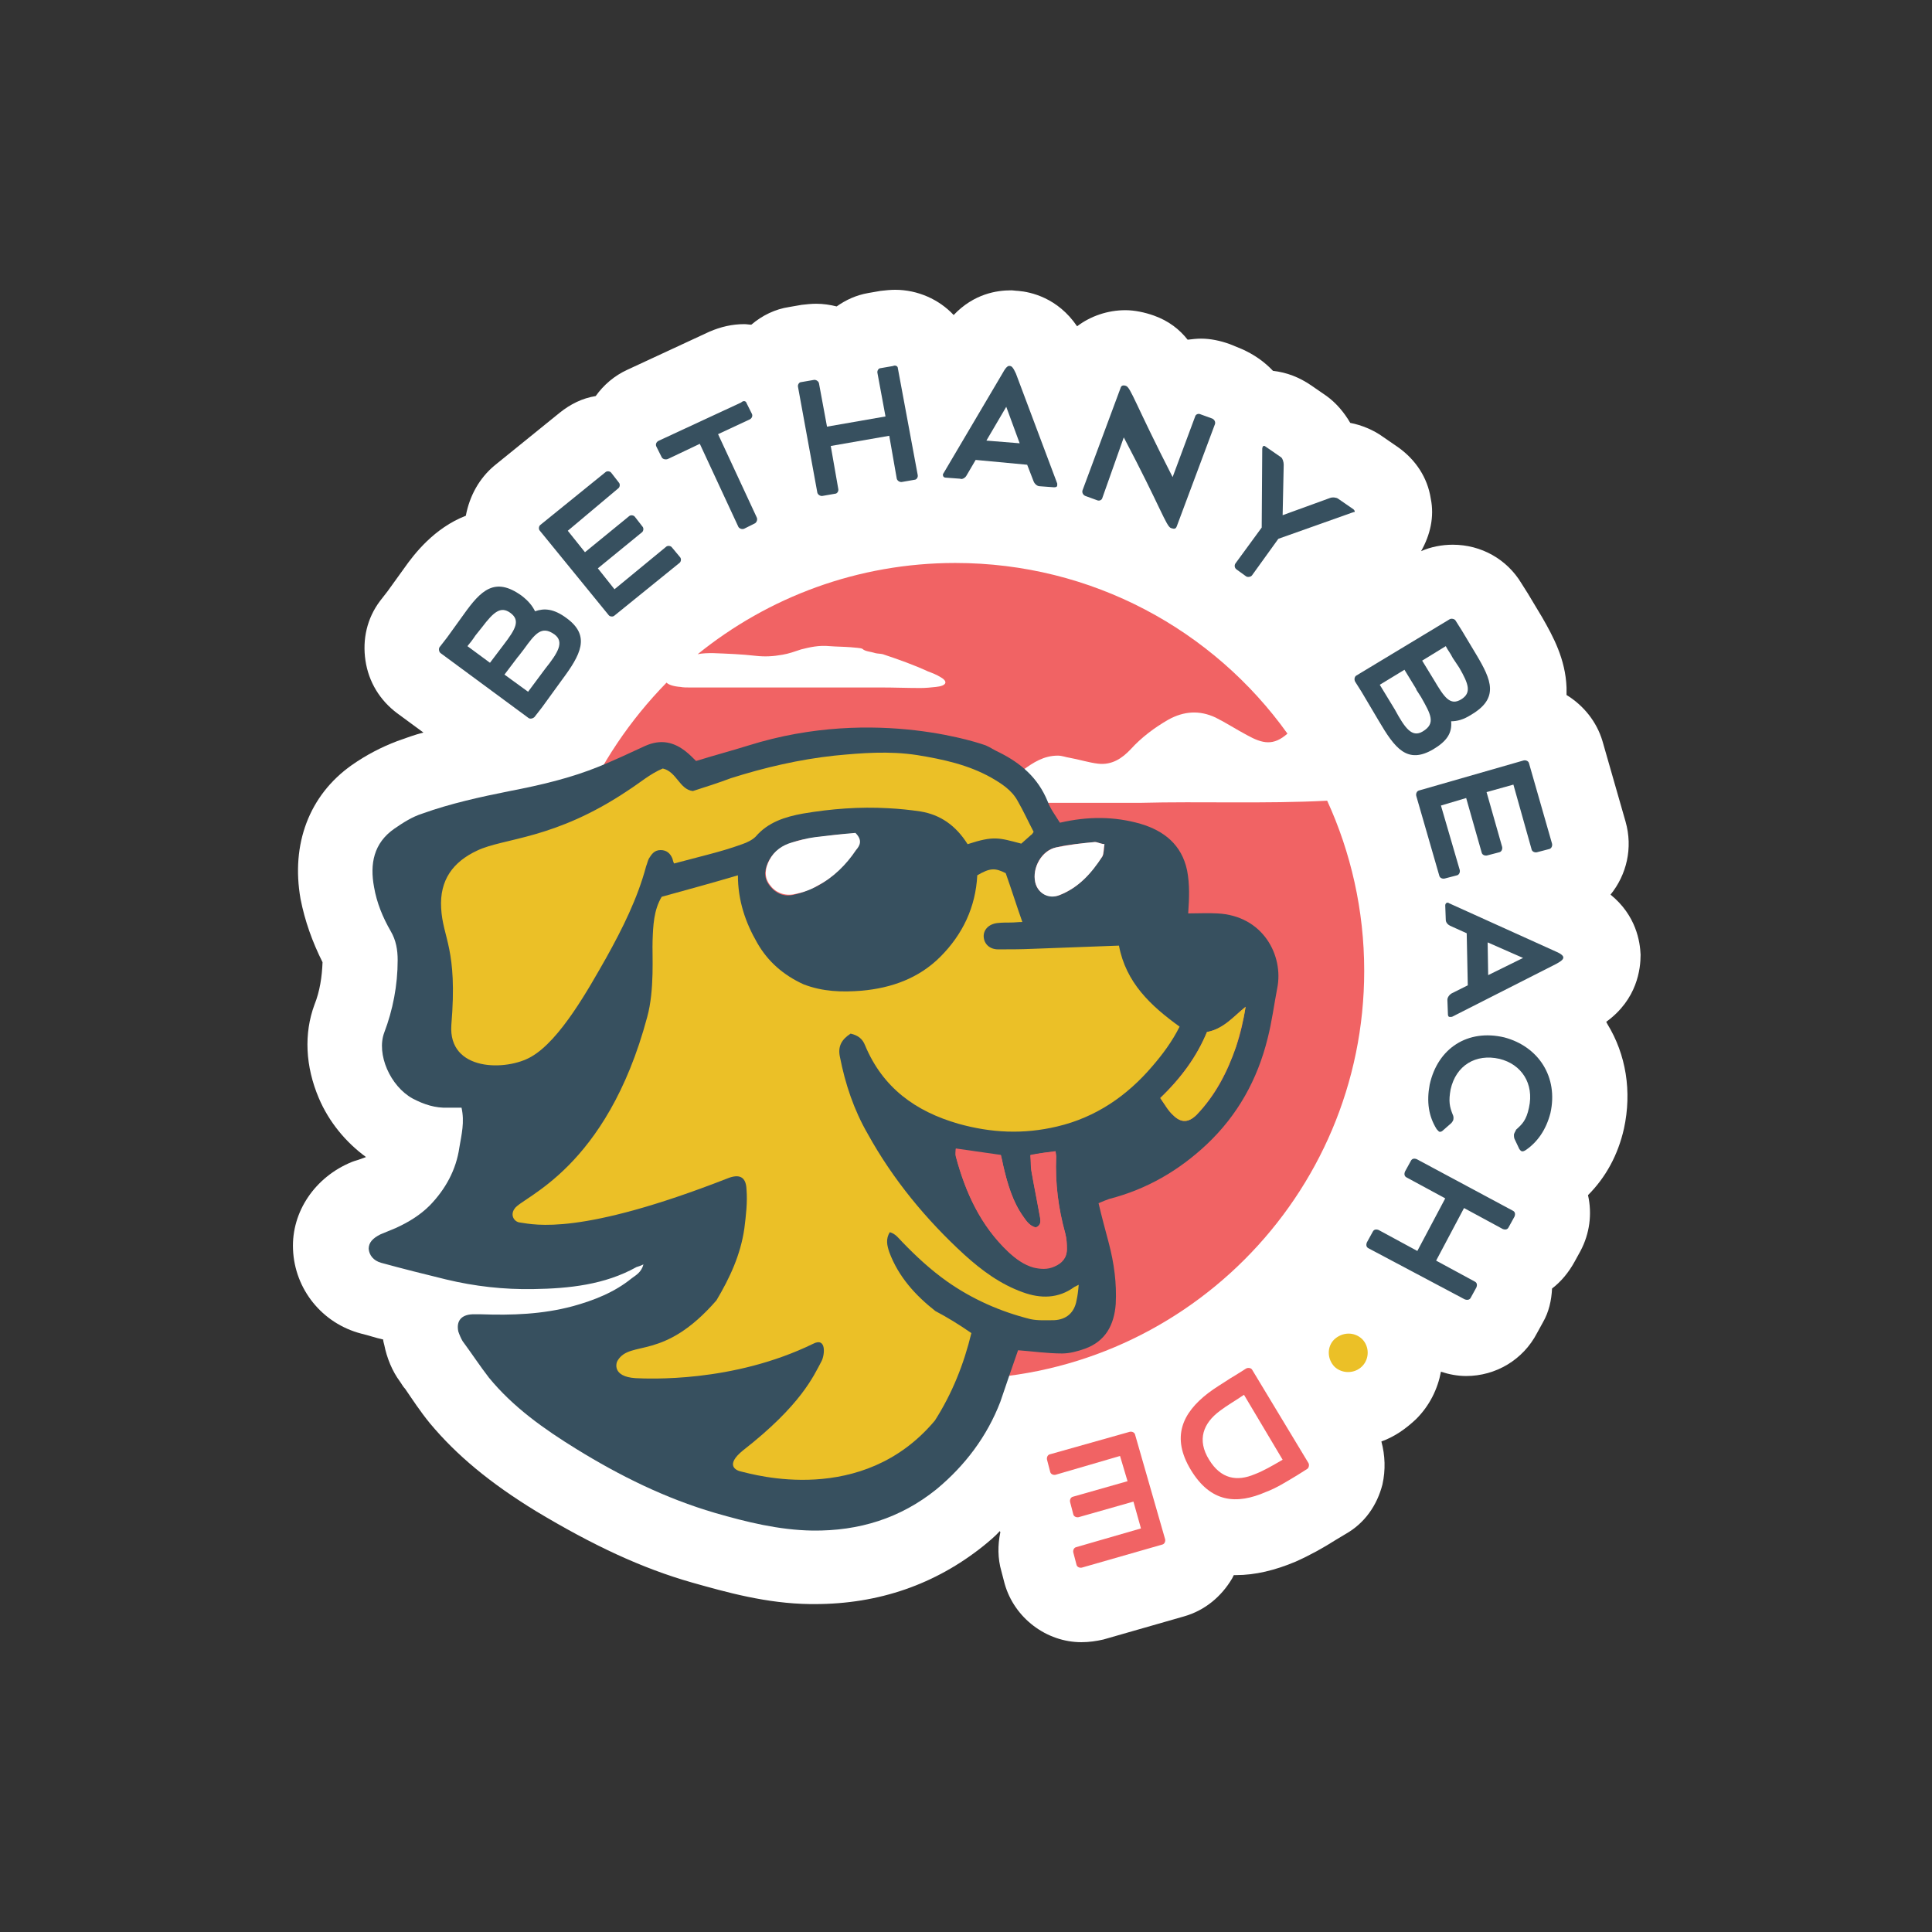 <?xml version="1.0" encoding="utf-8"?>
<!-- Generator: Adobe Illustrator 28.0.0, SVG Export Plug-In . SVG Version: 6.00 Build 0)  -->
<svg version="1.1" id="Layer_1" xmlns="http://www.w3.org/2000/svg" xmlns:xlink="http://www.w3.org/1999/xlink" x="0px" y="0px"
	 viewBox="0 0 360 360" style="enable-background:new 0 0 360 360;" xml:space="preserve">
<rect x="0" y="0" width="360" height="360" fill="#333333" stroke="none"/>
<style type="text/css">
	.st0{fill:#FFFFFF;}
	.st1{fill:#37505F;}
	.st2{fill:#EBC027;}
	.st3{fill:#F16364;}
</style>
<g id="ART">
	<g>
		<path class="st0" d="M299.3,190.4c5.8-4.2,6.4-9.9,6.4-12.5c-0.1-2.4-0.8-7.3-5.6-11.2c3-3.7,4.2-8.7,2.8-13.6l-4.3-15
			c-1.1-3.7-3.6-6.7-6.7-8.6c0-0.5,0-1,0-1.4c-0.2-5.3-2.5-9.5-4.5-13l-2.7-4.5l-1.2-1.9c-2.7-4.5-7.5-7.2-12.8-7.2
			c-2,0-4.1,0.4-5.9,1.2c1.7-3,2.5-6.4,1.8-9.8c-0.6-3.9-2.8-7.2-6-9.5l-2.9-2c-1.8-1.3-4-2.2-6.1-2.6c-1.1-1.9-2.6-3.7-4.4-5
			l-2.9-2c-2.2-1.5-4.5-2.4-7.1-2.7c-1.6-1.7-3.6-3.1-5.9-4.1l-2.2-0.9c-1.7-0.6-3.5-1-5.3-1c-0.9,0-1.6,0.1-2.5,0.2
			c-1.5-1.9-3.5-3.5-6.3-4.5c-1.7-0.6-3.6-1-5.3-1c-3.3,0-6.5,1.1-9,3c-3.6-5.3-8.6-6.4-11-6.6l0,0c-0.4,0-0.9-0.1-1.3-0.1
			c-2.6,0-6.9,0.6-10.7,4.6c-2.7-2.9-6.7-4.7-10.9-4.7l0,0c-0.9,0-1.8,0.1-2.7,0.2l-2.3,0.4c-2.3,0.4-4.2,1.3-5.9,2.5
			c-1.2-0.3-2.5-0.5-3.8-0.5c-0.9,0-1.8,0.1-2.7,0.2l-2.3,0.4c-2.7,0.4-5.1,1.6-7.1,3.3c-0.4,0-0.9-0.1-1.3-0.1
			c-2.3,0-4.4,0.5-6.5,1.4l-15.3,7.1c-2.4,1.1-4.4,2.8-5.9,4.9c-2.5,0.4-4.7,1.5-6.7,3.1l-12.1,9.8c-2.9,2.4-4.7,5.7-5.4,9.4
			c-5.9,2.3-9.6,7.1-11.5,9.8l-3.1,4.3l-1.4,1.8c-2.4,3.2-3.3,7.1-2.7,11.1c0.6,4,2.7,7.4,5.9,9.8l4.9,3.6c-1.6,0.4-3.2,1-4.9,1.6
			c-2.9,1.1-5.8,2.6-8.5,4.5c-7.9,5.6-11.3,14.7-9.5,24.9c0.8,4.1,2.2,8,4.1,11.8c-0.1,2.7-0.5,5.4-1.5,7.9
			c-2,5.4-1.7,11.5,0.8,17.4c1.9,4.5,5.1,8.3,8.8,11l0,0c-0.2,0.1-0.6,0.2-1.1,0.4c-0.5,0.2-1,0.3-1.5,0.5
			c-6.9,2.8-11.3,9.3-11,16.3c0.3,7.4,5.4,13.8,12.7,15.7c1.3,0.3,2.7,0.8,4.1,1.1c0,0.3,0.1,0.6,0.2,1c0.5,2.5,1.5,4.9,2.9,6.8
			c0.3,0.4,0.6,1,1,1.4c1.3,1.9,2.8,4.2,4.6,6.4c5,6,11.3,11.2,19.8,16.4c10.5,6.3,19.6,10.6,29.1,13.3c6.4,1.8,13.8,3.9,22,4
			c0.2,0,0.5,0,0.8,0c12,0,22.5-3.7,31.4-10.8c1.1-0.9,2.2-1.8,3.1-2.8l0.1,0.2c-0.5,2.4-0.5,4.9,0.2,7.3l0.6,2.3
			c1.8,6.4,7.8,10.9,14.3,10.9c1.4,0,2.8-0.2,4.1-0.5l15-4.3c3.9-1.1,7-3.7,9-7.1c0.1-0.2,0.2-0.4,0.3-0.6c0.1,0,0.3,0,0.4,0
			c3.6,0,7.3-0.9,11.1-2.5c2.7-1.2,5.2-2.6,7.4-4l2-1.2c3.5-2,5.8-5.3,6.8-9.2c0.6-2.7,0.5-5.4-0.2-8c2.5-0.9,4.6-2.4,6.5-4.2
			c2.5-2.5,4-5.6,4.6-8.8c1.5,0.5,3.1,0.8,4.7,0.8c5.5,0,10.6-3,13.2-8l1.1-2c1.1-1.9,1.6-4.1,1.7-6.3c1.7-1.3,3.1-3,4.2-5l1.1-2
			c1.7-3.2,2.2-6.9,1.4-10.4c3.3-3.3,5.6-7.5,6.7-12.4c1.5-6.9,0.4-13.8-3.1-19.5C299.5,190.8,299.4,190.6,299.3,190.4z"/>
		<g>
			<g>
				<path class="st1" d="M105.6,115.2c4.5,3.3,2.6,6.8-0.9,11.5l-3.7,5.1l-1.4,1.8c-0.3,0.3-0.8,0.4-1.1,0.2l-16.4-12.1
					c-0.3-0.2-0.4-0.8-0.2-1.1l1.4-1.8l3.1-4.3c3.2-4.5,5.8-7.1,10.8-3.5c1.3,1,2,1.9,2.5,2.9C101.4,113.3,103.2,113.4,105.6,115.2z
					 M88.6,118.4c-0.6,0.9-1,1.4-1.5,2l4.2,3.1l2.5-3.3c2.3-3,3.2-4.6,1.3-6c-1.8-1.3-3.1-0.2-5.3,2.7L88.6,118.4z M103.3,118.2
					c-2.4-1.7-3.6-0.1-5.7,2.8l-1,1.3c0,0,0,0-0.1,0.1l-2.5,3.3l4.4,3.2l3.2-4.3C104,121.6,105.2,119.6,103.3,118.2z"/>
				<path class="st1" d="M105.8,98.9l3.2,4l8.2-6.7c0.3-0.3,0.9-0.2,1.1,0.1l1.4,1.8c0.3,0.3,0.2,0.9-0.1,1.1l-8.2,6.7l3.1,3.9
					l9.6-7.9c0.3-0.3,0.9-0.2,1.1,0.1l1.5,1.8c0.3,0.3,0.2,0.9-0.1,1.1l-12.1,9.8c-0.3,0.3-0.9,0.2-1.1-0.1l-12.8-15.7
					c-0.3-0.3-0.2-0.9,0.1-1.1l12.1-9.8c0.3-0.3,0.9-0.2,1.1,0.1l1.4,1.8c0.3,0.3,0.2,0.9-0.1,1.1L105.8,98.9z"/>
				<path class="st1" d="M139.1,75.1l1,2c0.2,0.4,0,0.9-0.5,1.1l-5.8,2.7l7.2,15.5c0.2,0.4,0,0.9-0.3,1.1l-2,1
					c-0.4,0.2-0.9,0-1.1-0.3l-7.2-15.5l-5.9,2.8c-0.4,0.2-1,0.1-1.2-0.3l-1-2c-0.2-0.4,0-0.9,0.5-1.1l15.3-7.1
					C138.5,74.6,139,74.7,139.1,75.1z"/>
				<path class="st1" d="M167.3,68.6l3.7,19.9c0.1,0.4-0.2,0.9-0.6,0.9l-2.3,0.4c-0.4,0.1-0.9-0.2-1-0.6l-1.4-8l-10.9,1.9l1.4,8
					c0.1,0.4-0.2,0.9-0.6,0.9l-2.3,0.4c-0.4,0.1-0.9-0.2-1-0.6l-3.6-19.7c-0.1-0.4,0.2-0.9,0.6-0.9l2.3-0.4c0.4-0.1,0.9,0.2,1,0.6
					l1.5,8.1l10.9-1.9l-1.5-8.1c-0.1-0.4,0.2-0.9,0.6-0.9l2.3-0.4C166.8,68,167.3,68.2,167.3,68.6z"/>
				<path class="st1" d="M197,90.4c0,0.3-0.2,0.4-0.6,0.4l-2.7-0.2c-0.4,0-0.9-0.4-1.1-0.9l-1.2-3.1l-9.6-0.9l-1.7,2.9
					c-0.2,0.4-0.8,0.8-1.2,0.6l-2.7-0.2c-0.3,0-0.5-0.2-0.5-0.5c0-0.1,0-0.2,0.1-0.3l11.1-18.8c0.6-1.1,1-1.3,1.3-1.2
					c0.3,0,0.6,0.3,1.1,1.4l7.7,20.5C197,90.2,197,90.3,197,90.4z M190,82.6l-2.5-6.8l-3.7,6.3L190,82.6z"/>
				<path class="st1" d="M208.8,72.3c0.1-0.4,0.4-0.6,1-0.4c0.9,0.3,1.7,3.3,8.7,17l4.2-11.3c0.1-0.4,0.6-0.6,1-0.4l2.2,0.8
					c0.4,0.2,0.6,0.6,0.5,1l-7.1,19c-0.2,0.6-0.5,0.6-1.1,0.4c-0.9-0.3-1.9-3.8-8.8-16.9l-4,11.3c-0.1,0.4-0.6,0.6-1,0.4l-2.2-0.8
					c-0.4-0.2-0.6-0.6-0.5-1L208.8,72.3z"/>
				<path class="st1" d="M252,95.5l-13.8,4.9l-4.9,6.8c-0.2,0.3-0.8,0.4-1.1,0.2l-1.8-1.3c-0.4-0.3-0.4-0.8-0.2-1.1l4.9-6.7
					l0.1-14.7c0-0.2,0.1-0.3,0.1-0.4c0.1-0.1,0.3-0.2,0.5,0l2.9,2c0.3,0.2,0.5,0.9,0.5,1.4l-0.2,9.4l8.8-3.2
					c0.5-0.2,1.2-0.1,1.5,0.1l2.9,2c0.2,0.2,0.3,0.4,0.2,0.5C252.2,95.4,252.1,95.5,252,95.5z"/>
				<path class="st1" d="M267.1,139.6c-4.9,2.9-7.2-0.2-10.2-5.3l-3.2-5.4l-1.2-1.9c-0.2-0.4-0.1-0.9,0.2-1.1l17.4-10.5
					c0.3-0.2,0.9-0.1,1.1,0.2l1.2,1.9l2.7,4.5c2.8,4.7,4.3,8.1-1,11.2c-1.4,0.9-2.6,1.2-3.7,1.2
					C270.6,136.6,269.6,138.1,267.1,139.6z M265.1,136.3c2.5-1.5,1.5-3.2-0.3-6.4l-0.9-1.4c0,0,0,0,0-0.1l-2.2-3.6l-4.6,2.8l2.8,4.6
					C261.8,135.7,263.1,137.5,265.1,136.3z M270.7,122.6c-0.5-1-0.9-1.4-1.3-2.2l-4.4,2.7l2.2,3.6c1.9,3.2,3,4.9,5.1,3.6
					c1.9-1.2,1.4-2.8-0.4-5.9L270.7,122.6z"/>
				<path class="st1" d="M282,146.2l-5,1.4l2.9,10.2c0.1,0.4-0.1,0.9-0.5,1l-2.3,0.6c-0.4,0.1-0.9-0.1-1-0.5l-2.9-10.2l-4.7,1.4
					l3.5,12c0.1,0.4-0.1,0.9-0.5,1l-2.3,0.6c-0.4,0.1-0.9-0.1-1-0.5l-4.3-14.9c-0.1-0.4,0.1-0.9,0.5-1l19.5-5.6
					c0.4-0.1,0.9,0.1,1,0.5l4.3,15c0.1,0.4-0.1,0.9-0.5,1l-2.3,0.6c-0.4,0.1-0.9-0.1-1-0.5L282,146.2z"/>
				<path class="st1" d="M270.2,189.5c-0.3,0-0.4-0.2-0.4-0.5l-0.1-2.7c0-0.4,0.3-0.9,0.8-1.2l3-1.5l-0.2-9.7l-3.1-1.4
					c-0.4-0.2-0.8-0.6-0.8-1.1l-0.1-2.7c0-0.3,0.2-0.5,0.4-0.5c0.1,0,0.2,0,0.3,0.1l19.9,9c1.2,0.5,1.4,0.9,1.4,1.1
					c0,0.3-0.2,0.6-1.3,1.2l-19.5,9.9C270.5,189.4,270.4,189.5,270.2,189.5z M277.3,181.7l6.5-3.2l-6.6-2.9L277.3,181.7z"/>
				<path class="st1" d="M288.9,207.4c-0.8,3.1-2.4,5.4-4.6,6.9c-0.3,0.2-0.6,0.3-0.8,0.2c-0.2-0.1-0.3-0.3-0.4-0.4l-0.9-1.9
					c-0.1-0.3-0.1-0.5-0.1-0.8c0.1-0.4,0.3-0.6,0.4-0.9c1.1-1,1.9-1.7,2.4-4.1c1-4.5-1.4-8.1-5.5-9.1c-4.4-1-8.1,1.2-9.1,5.7
					c-0.4,2.2-0.2,3.2,0.4,4.7c0.1,0.2,0.2,0.5,0.1,1c-0.1,0.2-0.2,0.4-0.4,0.6l-1.6,1.4c-0.1,0.1-0.3,0.2-0.5,0.2
					c-0.2,0-0.3-0.2-0.6-0.5c-1.5-2.4-1.9-5.1-1.3-8.3c1.5-6.8,7.1-10.4,13.9-8.8C286.7,195,290.4,200.7,288.9,207.4z"/>
				<path class="st1" d="M272.9,242.1l-17.9-9.5c-0.4-0.2-0.5-0.6-0.3-1.1l1.1-2c0.2-0.4,0.6-0.5,1.1-0.3l7.2,3.9l5.2-9.8l-7.2-3.9
					c-0.4-0.2-0.5-0.6-0.3-1.1l1.1-2c0.2-0.4,0.6-0.5,1.1-0.3l17.9,9.6c0.4,0.2,0.5,0.6,0.3,1.1l-1.1,2c-0.2,0.4-0.6,0.5-1.1,0.3
					l-7.2-3.9l-5.2,9.8l7.2,3.9c0.4,0.2,0.5,0.6,0.3,1.1l-1.1,2C273.8,242.2,273.4,242.3,272.9,242.1z"/>
				<path class="st2" d="M253.8,249.5c1.4,1.4,1.4,3.7,0,5.1c-1.4,1.4-3.7,1.4-5.1,0.1c-1.4-1.4-1.5-3.7-0.1-5.1
					C250.1,248.2,252.3,248.1,253.8,249.5z"/>
				<path class="st3" d="M221.9,273.9c-3.7-6.1-1.6-10.6,3.2-14.3c1.3-1,2.7-1.8,4.2-2.8l1-0.6l1.9-1.2c0.4-0.2,0.9-0.1,1.1,0.2
					l10.5,17.4c0.2,0.3,0.1,0.9-0.2,1.1l-1.9,1.2c-2,1.2-3.9,2.4-5.8,3.1C230.4,280.4,225.6,280,221.9,273.9z M225.3,272
					c2.2,3.6,5.2,4.1,8.5,2.7c1.6-0.6,3.3-1.6,5.2-2.7l-7.2-12.1c-1.6,1.1-3.2,2-4.5,3C224.2,265.2,223,268.3,225.3,272z"/>
				<path class="st3" d="M212.6,284.8l-1.4-5l-10.2,2.9c-0.4,0.1-0.9-0.1-1-0.5l-0.6-2.3c-0.1-0.4,0.1-0.9,0.5-1l10.2-2.9l-1.4-4.7
					l-12,3.5c-0.4,0.1-0.9-0.1-1-0.5l-0.6-2.3c-0.1-0.4,0.1-0.9,0.5-1l14.9-4.2c0.4-0.1,0.9,0.1,1,0.5l5.6,19.5
					c0.1,0.4-0.1,0.9-0.5,1l-15,4.3c-0.4,0.1-0.9-0.1-1-0.5l-0.6-2.3c-0.1-0.4,0.1-0.9,0.5-1L212.6,284.8z"/>
			</g>
			<path class="st3" d="M212.3,149.6c-1.1,0-6,0-6.9,0c-3.9,0-7.9,0-11.8,0c-1,0-1.8,0.3-2.8,0.2c-1.4-0.1-2.8-0.2-4.1-0.4
				c-1.2-0.3-1.3-0.8-1.1-2.7c1.8-1.2,3.5-2.2,5-3.2c1.9-1.4,3.9-2.7,6.5-2.7c0.8,0,1.5,0.3,2.2,0.4c1.7,0.3,3.6,0.9,5.3,1.1
				c2.6,0.3,4.5-1,6.1-2.7c2-2.2,4.4-4,7-5.5c2.9-1.6,5.8-1.8,8.8-0.4c2,1,4,2.3,5.9,3.3c2.9,1.6,4.9,2,7.5-0.3
				c-13.8-19.3-36.4-31.8-61.9-31.8c-18.2,0-34.9,6.4-48,17c1-0.2,1.9-0.2,2.9-0.2c2.6,0.1,5.3,0.2,7.9,0.5c1.8,0.2,3.3,0.1,5-0.2
				c1.2-0.2,2.3-0.6,3.5-1c1.6-0.4,3.3-0.8,5.3-0.6c1.3,0.1,2.6,0.1,3.9,0.2c0.8,0.1,1.8,0.1,2.2,0.3c0.5,0.5,1.5,0.5,2.4,0.8
				c0.4,0.1,1,0.1,1.4,0.2c3,1,5.8,2,8.4,3.2c0.8,0.3,1.6,0.6,2.4,1.1c1.4,0.8,1.1,1.6-0.9,1.8c-0.9,0.1-1.9,0.2-2.9,0.2
				c-2.5,0-4.9-0.1-7.3-0.1c-5.9,0-11.9,0-17.9,0l0,0c-3.6,0-7.2,0-10.8,0c-2.4,0-4.7,0-7.1,0c-0.5,0-1.1,0-1.6-0.1
				c-1.3-0.1-2.2-0.4-2.6-0.8C110.6,141.1,102,160,102,180.9c0,42.1,34.1,76.1,76.1,76.1s76.1-34.1,76.1-76.1
				c0-11.3-2.5-22.1-6.9-31.7C235.7,149.8,224,149.3,212.3,149.6z"/>
			<g>
				<g>
					<path class="st1" d="M183.7,138.9c0.9,0.4,1.6,0.9,2.5,1.3c4,2,7.2,4.7,9,9.1c0.5,1.4,1.5,2.7,2.3,4c5.2-1.2,10.1-1.2,15,0.2
						c4.4,1.3,7.7,3.9,8.7,8.7c0.5,2.6,0.4,5.2,0.2,8c1.9,0,3.7-0.1,5.4,0c8.6,0.4,12.4,7.9,11.2,13.9c-0.6,3.1-1,6.3-1.8,9.4
						c-1.9,7.7-5.6,14.3-11.3,19.7c-5.2,4.9-11.2,8.4-18.2,10.2c-0.6,0.2-1.3,0.5-2,0.8c0.6,2.6,1.3,5.1,1.9,7.4
						c1,3.8,1.5,7.5,1.3,11.4c-0.3,3.9-1.9,6.9-5.7,8.3c-1.4,0.5-2.9,0.9-4.3,0.9c-2.7,0-5.5-0.4-8.2-0.6c-1.1,3.1-2.2,6.4-3.3,9.6
						c-2.5,6.5-6.6,11.9-11.9,16.3c-6.7,5.4-14.4,7.8-23.1,7.7c-6.3-0.1-12.3-1.6-18.2-3.3c-9.2-2.7-17.7-6.9-25.8-11.9
						c-6-3.7-11.8-7.8-16.3-13.3c-1.7-2.2-3.2-4.5-4.9-6.8c-0.3-0.5-0.6-1.2-0.8-1.8c-0.4-1.9,0.5-3.1,2.6-3.2c0.5,0,1.2,0,1.7,0
						c5.7,0.2,11.4,0,17-1.5c4-1.1,7.8-2.6,11-5.2c0.8-0.6,1.8-1.1,2.2-2.6c-0.6,0.3-1,0.4-1.3,0.5c-5.9,3.3-12.6,4-19.2,4.1
						c-5.5,0.1-10.9-0.5-16.3-1.8c-4.1-1-8.1-2-12.1-3.1c-1.4-0.4-2.2-1.4-2.3-2.6c0-1.2,0.8-2,2.2-2.7c1-0.4,1.9-0.8,2.9-1.2
						c2.4-1.1,4.5-2.4,6.3-4.2c2.9-3,4.9-6.6,5.5-10.8c0.4-2.4,1-4.7,0.4-7.4c-0.9,0-1.7,0-2.5,0c-2.4,0.1-4.5-0.6-6.6-1.7
						c-4.2-2.3-6.8-8.3-5.3-12.3c1.6-4.2,2.5-8.8,2.5-13.5c0-1.9-0.3-3.7-1.3-5.4c-1.5-2.6-2.6-5.3-3.1-8.2
						c-0.8-4.3-0.1-8.2,3.8-10.9c1.6-1.1,3.3-2.2,5.2-2.8c5.3-1.9,10.8-3.1,16.3-4.2c5.7-1.1,11.3-2.4,16.7-4.6
						c2.9-1.2,5.7-2.5,8.5-3.8c2.9-1.3,5.4-0.8,7.8,1.2c0.5,0.4,1.1,1,1.7,1.6c3.2-1,6.6-1.9,9.8-2.9
						C163.4,131.4,183.7,138.9,183.7,138.9z M192,215.3c0.1,1.1,0,2,0.2,3c0.5,2.9,1.1,5.8,1.6,8.6c0.1,0.8,0.2,1.5-0.8,1.9
						c-1.1-0.3-1.7-1.2-2.3-2c-2-2.9-3-6.3-3.8-9.7c-0.1-0.5-0.2-1.1-0.4-1.8c-2.7-0.4-5.5-0.8-8.4-1.2c0,0.5-0.1,1,0,1.4
						c1.8,6.7,4.6,12.9,9.8,17.8c1.4,1.3,2.9,2.4,4.7,2.9c1.3,0.3,2.6,0.4,3.9-0.2c1.4-0.6,2.3-1.6,2.3-3.2c0-1,0-1.9-0.3-2.9
						c-1.3-4.6-1.9-9.4-1.7-14.3c0-0.2,0-0.4-0.1-1C195.1,214.7,193.6,214.9,192,215.3z M151.7,156.1c-1.4,0.2-2.9,0.4-4.3,1
						c-1.7,0.5-3.2,1.6-4.1,3.2c-0.8,1.5-1.1,3.1,0,4.6c1.2,1.6,2.8,2.3,4.7,1.8c1.5-0.3,2.9-1,4.3-1.6c2.9-1.6,5.2-3.9,7.1-6.6
						c0.6-0.9,1.3-1.7-0.1-3.2C156.9,155.4,154.3,155.7,151.7,156.1z M218.6,207.8c1.5,1.5,2.9,1.4,4.4-0.1
						c3.5-3.6,5.7-7.9,7.3-12.6c0.9-2.5,1.4-5,1.8-7.5c-2.3,1.8-4.1,4.2-7.2,4.7c-1.9,4.6-4.9,8.6-8.7,12.3
						C217.1,205.9,217.7,207,218.6,207.8z M204,156.9c-2.4,0.3-4.9,0.4-7.2,1c-2.7,0.5-4.5,3.8-3.9,6.5c0.4,2,2.5,3.1,4.5,2.4
						c3.6-1.4,5.9-4.1,8-7.2c0.3-0.5,0.3-1.4,0.4-2.3C204.9,157.2,204.5,156.9,204,156.9z"/>
				</g>
				<path class="st2" d="M181,248.4c-1.4,5.8-3.6,11.3-6.8,16.3c-13.5,16.1-33.9,10-36.1,9.5c-1-0.2-3-1.2,0.3-3.9
					c10.9-8.5,13.2-13.9,14.7-16.7c0.6-1.2,0.9-4.5-1.6-3.2c-15,7.3-30.8,6.5-33.1,6.4c-4.4-0.3-3.6-2.9-3.3-3.3
					c2.4-3.9,8.5,0.2,18.4-11.2c2.5-4.2,4.5-8.5,5.2-13.4c0.3-2.4,0.6-4.9,0.4-7.3c-0.1-2.4-1.4-2.9-3.6-2
					c-27.4,10.7-35.8,8.6-38.6,8.2c-1.1-0.1-1.9-1.4-1-2.6c1.4-2.2,17.1-7.3,24.7-35.7c1.4-5.1,0.9-11.6,1-14.2
					c0.1-2.8,0.2-5.7,1.7-8.2c4.7-1.3,9.5-2.6,14.2-4c0,4.7,1.4,8.8,3.6,12.6c2,3.5,4.9,6,8.6,7.7c3.6,1.4,7.2,1.5,10.9,1.2
					c5.5-0.5,10.6-2.3,14.6-6.3c4.2-4.2,6.6-9.3,6.9-15.2c2.4-1.4,3.3-1.4,5.3-0.4c1.1,3.1,2,6,3.1,9.1c-0.8,0-1.4,0.1-2.2,0.1
					c-0.9,0-1.6,0-2.5,0.1c-1.6,0.2-2.6,1.3-2.5,2.6c0.1,1.3,1.1,2.3,2.7,2.3c2.2,0,4.2,0,6.4-0.1c5.3-0.2,10.6-0.4,16.1-0.6
					c1.3,6.9,5.9,11.2,11.3,15.1c-1.4,2.8-3.2,5.2-5.1,7.4c-4.7,5.5-10.5,9.5-17.7,11.2c-6.3,1.5-12.3,1.2-18.4-0.5
					c-8-2.3-14.1-6.7-17.4-14.6c-0.5-1.3-1.4-1.9-2.7-2.2c-1.7,1.1-2.4,2.4-2,4.3c1,5.1,2.6,9.9,5.2,14.4c4.7,8.5,10.9,16,18,22.5
					c3.2,2.9,6.7,5.5,10.9,7c3.3,1.2,6.6,1.2,9.6-1c0.2-0.1,0.4-0.2,0.8-0.4c-0.1,1.2-0.2,2-0.4,2.9c-0.4,2.3-1.9,3.6-4.2,3.7
					c-1.5,0-3,0.1-4.4-0.2c-5.6-1.4-10.8-3.7-15.5-7c-3.1-2.2-5.8-4.7-8.4-7.4c-0.6-0.6-1.2-1.5-2.3-1.8c-0.8,1.3-0.5,2.5-0.1,3.7
					c1.7,4.6,4.9,8.1,8.6,11C176.4,245.4,178.7,246.8,181,248.4z"/>
				<path class="st2" d="M180.3,157.3c-2.2-3.5-5.1-5.5-8.8-6.1c-2-0.3-4-0.5-6-0.6c-5.3-0.3-10.6,0.1-15.9,1
					c-3.3,0.6-6.5,1.6-8.8,4.3c-0.6,0.6-1.6,1.1-2.5,1.4c-2.2,0.8-4.3,1.4-6.6,2c-2,0.5-4.1,1.1-6.1,1.6c-0.2-0.4-0.2-0.6-0.3-0.9
					c-0.4-1-1.1-1.6-2.2-1.6c-1.2,0-1.7,0.8-2.2,1.6c-0.2,0.4-0.3,0.9-0.5,1.4c-1.6,6-4.4,11.6-7.4,17c-3.3,5.8-8.6,15.4-14,18.5
					c-4.6,2.7-15.5,2.8-14.9-5.9c1.2-14.3-1.6-16.1-1.9-21.8c-0.3-5.2,2.2-8.6,6.7-10.7c5-2.4,14.4-2,28.1-11.2
					c2.2-1.4,4.1-3.1,6.5-4.1c2.6,0.6,3.1,3.9,5.6,4.2c2.5-0.8,4.7-1.5,7.1-2.4c6.3-2,12.8-3.5,19.3-4.2c5.1-0.5,10.2-0.9,15.4-0.1
					c4.9,0.8,9.5,1.8,13.8,4.2c1.9,1.1,3.8,2.3,4.9,4.3c1.1,1.9,2,3.9,3,5.8c-0.2,0.3-0.3,0.5-0.5,0.6c-0.6,0.5-1.2,1.1-1.8,1.6
					C186.1,156.1,185.2,155.7,180.3,157.3z"/>
				<path class="st3" d="M196.7,214.5c0,0.4,0.1,0.8,0.1,1c-0.2,4.9,0.4,9.6,1.7,14.3c0.2,1,0.3,1.9,0.3,2.9c0,1.6-0.9,2.6-2.3,3.2
					c-1.3,0.5-2.5,0.5-3.9,0.2c-1.8-0.5-3.3-1.6-4.7-2.9c-5.2-4.9-8-11-9.8-17.8c-0.1-0.4,0-0.9,0-1.4c2.9,0.4,5.6,0.8,8.4,1.2
					c0.2,0.8,0.3,1.3,0.4,1.8c0.8,3.5,1.7,6.8,3.8,9.7c0.6,0.9,1.2,1.7,2.3,2c1-0.4,0.9-1.2,0.8-1.9c-0.5-2.9-1.1-5.7-1.6-8.6
					c-0.1-1-0.1-1.9-0.2-3C193.6,214.9,195.1,214.7,196.7,214.5z"/>
				<path class="st0" d="M159.4,155.2c1.4,1.4,0.8,2.4,0.1,3.2c-1.8,2.7-4.2,5.1-7.1,6.6c-1.3,0.8-2.8,1.3-4.3,1.6
					c-1.8,0.4-3.6-0.2-4.7-1.8c-1.1-1.5-0.8-3.1,0-4.6c0.9-1.7,2.4-2.7,4.1-3.2c1.4-0.4,2.8-0.8,4.3-1
					C154.3,155.7,156.9,155.4,159.4,155.2z"/>
				<path class="st2" d="M216.2,204.6c3.9-3.7,6.8-7.7,8.7-12.3c3.1-0.6,5-2.9,7.2-4.7c-0.4,2.6-1.1,5.2-1.8,7.5
					c-1.6,4.6-3.9,9-7.3,12.6c-1.5,1.5-2.9,1.6-4.4,0.1C217.7,207,217.1,205.9,216.2,204.6z"/>
				<path class="st0" d="M205.8,157.3c-0.2,1-0.1,1.7-0.4,2.3c-2,3.1-4.4,5.8-8,7.2c-2,0.8-4-0.3-4.5-2.4c-0.6-2.7,1.2-5.9,3.9-6.5
					c2.4-0.5,4.9-0.8,7.2-1C204.5,156.9,204.9,157.2,205.8,157.3z"/>
			</g>
		</g>
	</g>
</g>
<g id="CUT">
</g>
</svg>
